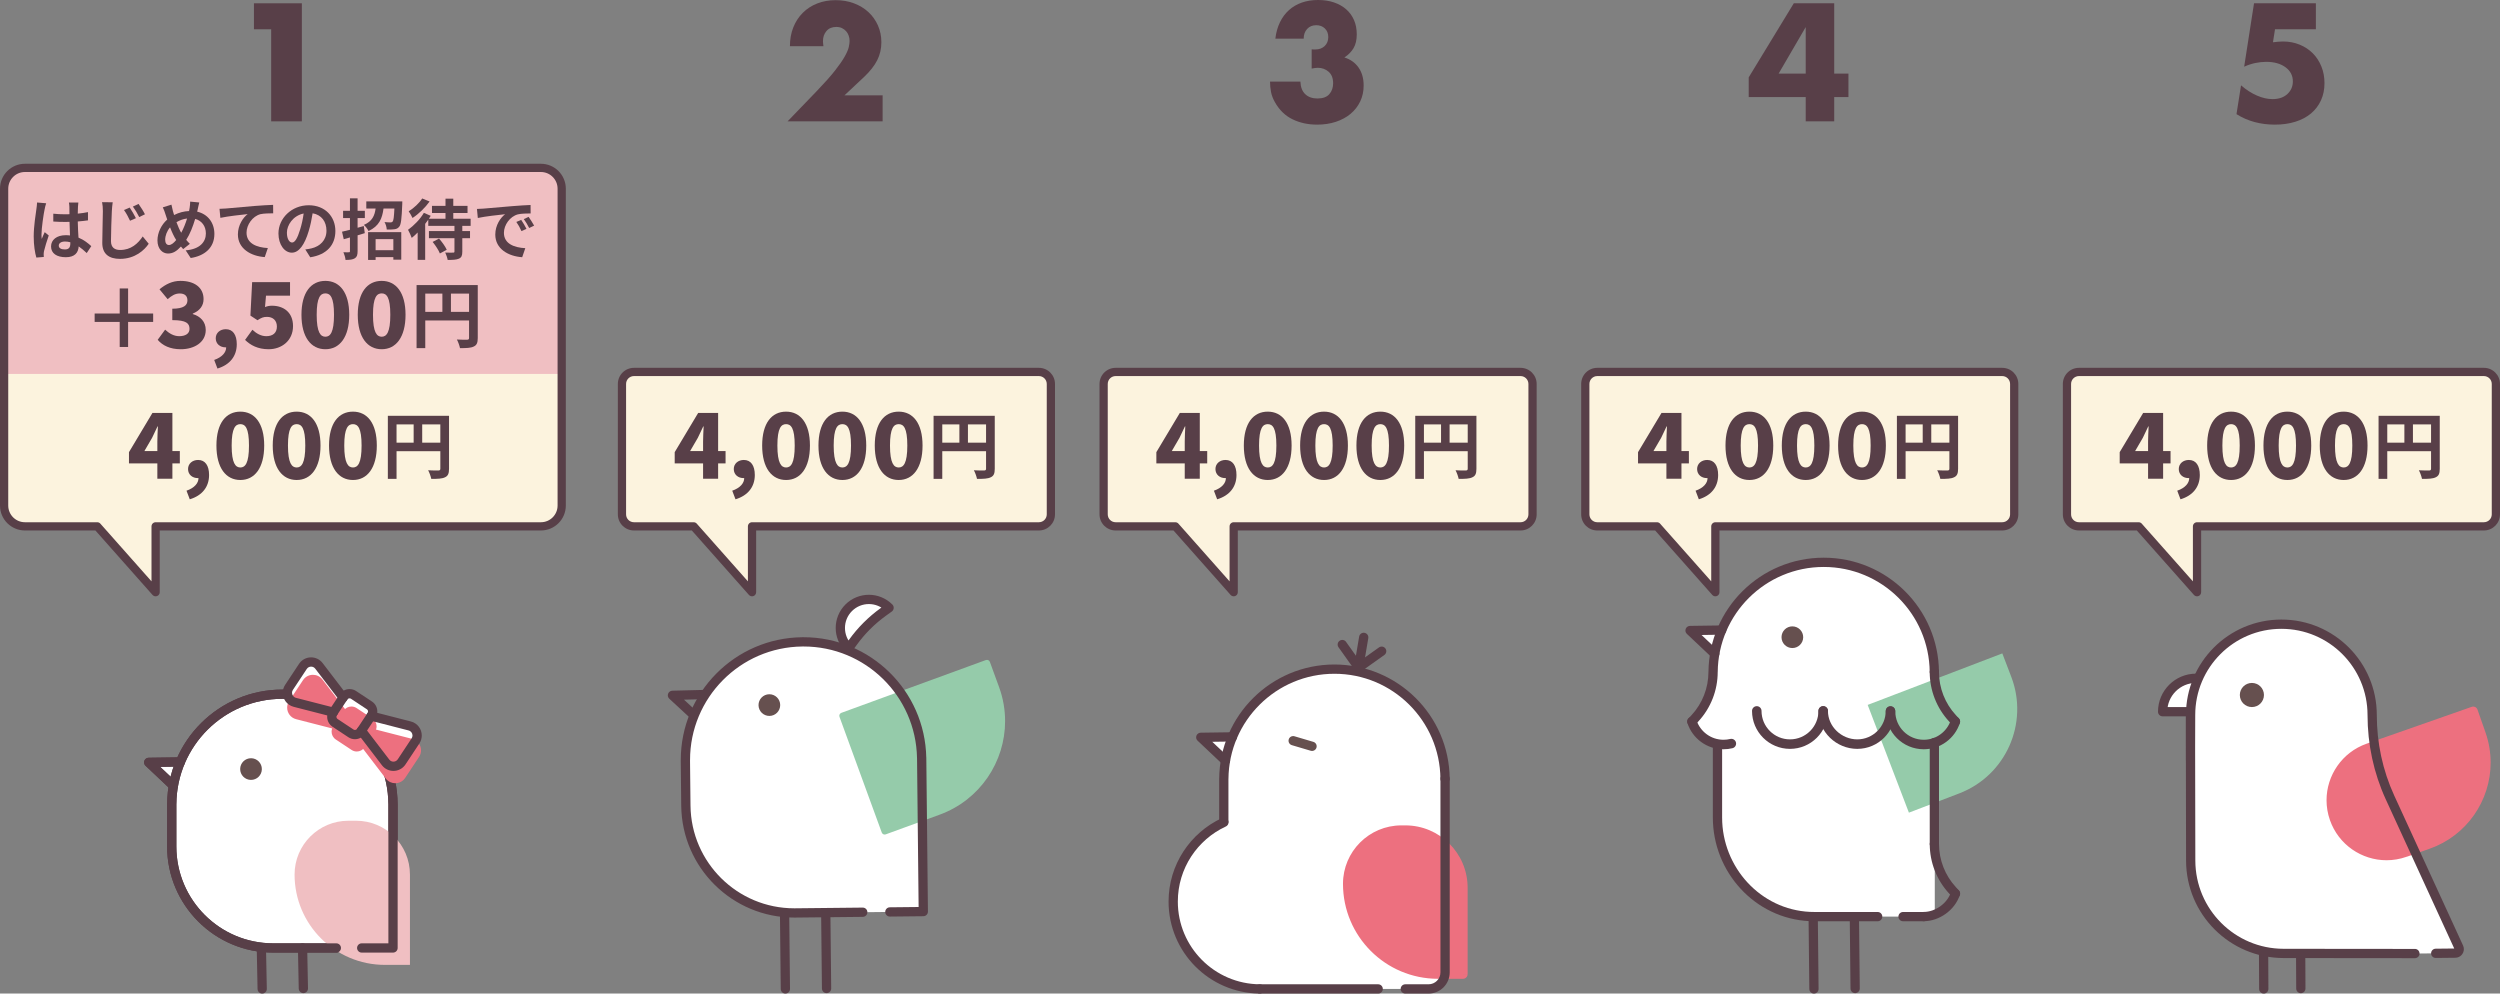 <?xml version="1.0" encoding="UTF-8"?><svg id="_レイヤー_2" xmlns="http://www.w3.org/2000/svg" viewBox="0 0 606.728 241.129"><rect x="0" y="0" width="606.728" height="241.129" fill="#808080" stroke="none"/><g id="_レイヤー_1-2"><path d="M131.269,40.744H6.052c-2.79,0-5.052,2.262-5.052,5.052v76.896c0,2.79,2.262,5.052,5.052,5.052h17.553l14.163,15.98v-15.98h93.501c2.79,0,5.052-2.262,5.052-5.052V45.796c0-2.79-2.262-5.052-5.052-5.052Z" fill="#fcf3de" stroke-width="0"/><path d="M136.321,90.744H1v-46.17c0-2.115,1.715-3.83,3.83-3.83h127.661c2.115,0,3.83,1.715,3.83,3.83v46.17Z" fill="#f0bfc2" stroke-width="0"/><path d="M131.269,40.744v-1H6.052c-3.343.001-6.052,2.709-6.052,6.052v76.896c.001,3.343,2.709,6.051,6.052,6.052h17.103l13.865,15.644c.276.312.714.419,1.103.272.39-.148.645-.518.645-.935v-14.981l92.501 0c3.343-.001,6.051-2.709,6.052-6.052V45.796c-.001-3.343-2.709-6.052-6.052-6.052v2c1.122.001,2.129.452,2.865,1.187.735.736,1.186,1.743,1.187,2.865v76.896c-.001,1.122-.452,2.129-1.187,2.865-.736.735-1.743,1.186-2.865,1.187H37.769c-.263,0-.521.107-.707.293s-.293.444-.293.707v13.344l-12.415-14.008c-.19-.214-.463-.337-.748-.337H6.052c-1.122-.001-2.129-.452-2.865-1.187-.735-.736-1.186-1.743-1.187-2.865V45.796c.001-1.122.452-2.129,1.187-2.865.736-.735,1.743-1.186,2.865-1.187h125.217v-1Z" fill="#583f48" stroke-width="0"/><polyline points="42.083 190.68 36.086 185.023 43.776 184.912" fill="#fff" stroke-width="0"/><path d="M42.855,189.862l-3.979-3.753,4.916-.071c.621-.009,1.118-.52,1.109-1.141-.009-.621-.52-1.118-1.141-1.109l-7.69.111c-.458.007-.866.29-1.032.717s-.057.911.277,1.226l5.997,5.657c.452.426,1.164.406,1.59-.046.426-.452.406-1.164-.046-1.59l-0-0Z" fill="#583f48" stroke-width="0"/><path d="M81.624,230.063h-15.308c-13.608,0-24.639-11.031-24.639-24.639v-10.344h.006c.133-14.717,12.099-26.607,26.847-26.607,14.748,0,26.714,11.89,26.847,26.607h.006v34.983h-7.6" fill="#fff" stroke-width="0"/><path d="M81.624,228.938h-15.308c-6.497-.001-12.368-2.63-16.627-6.887-4.257-4.259-6.887-10.13-6.887-16.627v-10.344h-1.125v1.125h.006c.618,0,1.119-.497,1.125-1.115.127-14.1,11.593-25.493,25.722-25.492,14.13-.001,25.596,11.393,25.722,25.492.006.618.507,1.115,1.125,1.115h.006v-1.125h-1.125v33.858h-6.475c-.621,0-1.125.504-1.125,1.125,0,.621.504,1.125,1.125,1.125l7.6-0c.296,0,.586-.12.795-.329s.329-.499.329-.795v-34.983c0-.296-.12-.586-.329-.796-.209-.209-.499-.329-.795-.329h-.006v1.125l1.125-.01c-.139-15.334-12.606-27.721-27.972-27.722-15.367.001-27.833,12.388-27.972,27.722l1.125.01v-1.125h-.006c-.296,0-.586.12-.796.329s-.329.499-.329.796v10.344c.001,14.23,11.535,25.763,25.764,25.764h15.308c.621,0,1.125-.504,1.125-1.125,0-.621-.504-1.125-1.125-1.125v-0Z" fill="#583f48" stroke-width="0"/><path d="M72.306,230.085l.195,9.835c.012.621.526,1.115,1.147,1.102s1.115-.526,1.102-1.147l-.195-9.835c-.012-.621-.526-1.115-1.147-1.102s-1.115.526-1.102,1.147" fill="#583f48" stroke-width="0"/><path d="M62.31,230.191l.195,9.835c.012.621.526,1.115,1.147,1.102s1.115-.526,1.102-1.147l-.195-9.835c-.012-.621-.526-1.115-1.147-1.102s-1.115.526-1.102,1.147" fill="#583f48" stroke-width="0"/><path d="M99.49,234.169h-6.075c-12.109,0-21.926-9.817-21.926-21.926,0-7.211,5.846-13.058,13.057-13.058h1.885c7.211,0,13.058,5.846,13.058,13.058v21.926Z" fill="#f0bfc2" stroke-width="0"/><path d="M42.855,189.862l-3.979-3.753,4.916-.071c.621-.009,1.118-.52,1.109-1.141-.009-.621-.52-1.118-1.141-1.109l-7.69.111c-.458.007-.866.29-1.032.717s-.057.911.277,1.226l5.997,5.657c.452.426,1.164.406,1.59-.046.426-.452.406-1.164-.046-1.59l-0-0Z" fill="#583f48" stroke-width="0"/><path d="M81.624,228.938h-15.308c-6.497-.001-12.368-2.63-16.627-6.887-4.257-4.259-6.887-10.13-6.887-16.627v-10.344h-1.125v1.125h.006c.618,0,1.119-.497,1.125-1.115.127-14.1,11.593-25.493,25.722-25.492,14.13-.001,25.596,11.393,25.722,25.492.006.618.507,1.115,1.125,1.115h.006v-1.125h-1.125v33.858h-6.475c-.621,0-1.125.504-1.125,1.125,0,.621.504,1.125,1.125,1.125l7.6-0c.296,0,.586-.12.795-.329s.329-.499.329-.795v-34.983c0-.296-.12-.586-.329-.796-.209-.209-.499-.329-.795-.329h-.006v1.125l1.125-.01c-.139-15.334-12.606-27.721-27.972-27.722-15.367.001-27.833,12.388-27.972,27.722l1.125.01v-1.125h-.006c-.296,0-.586.12-.796.329s-.329.499-.329.796v10.344c.001,14.23,11.535,25.763,25.764,25.764h15.308c.621,0,1.125-.504,1.125-1.125,0-.621-.504-1.125-1.125-1.125v-0Z" fill="#583f48" stroke-width="0"/><path d="M63.549,186.673c-.015,1.453-1.206,2.618-2.658,2.603s-2.618-1.206-2.603-2.658c.015-1.453,1.206-2.618,2.658-2.603,1.453.015,2.618,1.206,2.603,2.658Z" fill="#66504f" stroke-width="0"/><path d="M70.448,167.392l3.365-5.086c.906-1.368,2.89-1.436,3.887-.133l5.882,7.687.091-.138c.538-.812,1.632-1.035,2.444-.497l3.847,2.546c.812.538,1.035,1.632.497,2.444l-.091.138h0l9.374,2.409c1.589.408,2.302,2.261,1.397,3.63l-3.366,5.086c-.906,1.368-2.89,1.436-3.887.133l-5.882-7.687-.091.138c-.538.812-1.632,1.035-2.444.497l-3.847-2.546c-.812-.538-1.035-1.632-.497-2.444l.091-.138-9.374-2.409c-1.589-.408-2.302-2.261-1.397-3.63Z" fill="#fff" stroke-width="0"/><path d="M70.588,170.424l3.365-5.086c.906-1.368,2.89-1.436,3.887-.133l5.882,7.687.091-.138c.538-.812,1.632-1.035,2.444-.497l3.847,2.546c.812.538,1.035,1.632.497,2.444l-.091.138v0l9.374,2.409c1.589.408,2.302,2.261,1.397,3.63l-3.366,5.086c-.906,1.368-2.89,1.436-3.887.133l-5.882-7.687-.091.138c-.538.812-1.632,1.035-2.444.497l-3.847-2.546c-.812-.538-1.035-1.632-.497-2.444l.091-.138-9.374-2.409c-1.589-.408-2.302-2.261-1.397-3.63Z" fill="#ed707f" stroke-width="0"/><path d="M70.588,170.424l.417.276,3.365-5.086c.374-.564.968-.844,1.575-.846.563.002,1.115.242,1.498.741l5.882,7.687c.099.129.252.201.414.196s.31-.089.4-.224l.091-.138c.244-.368.644-.566,1.055-.567.24 0.0.479.067.696.21l3.847,2.546c.368.244.566.644.566,1.055-0.0.24-.067.48-.21.696l-.091.138c-.054.081-.083.178-.083.276v0c0,.228.155.427.376.484l9.374,2.409c.881.225,1.417,1.009,1.419,1.833-0.0.352-.098.708-.315,1.037l-3.365,5.086c-.374.564-.968.844-1.575.846-.563-.002-1.115-.242-1.498-.74l-5.882-7.687c-.099-.129-.252-.201-.414-.196-.162.006-.31.089-.4.224l-.091.138c-.244.368-.644.566-1.056.566-.24-0-.48-.067-.696-.21l-3.847-2.546c-.368-.244-.566-.644-.567-1.056 0-.24.067-.48.21-.695l.092-.138c.089-.135.108-.304.05-.456-.058-.151-.185-.264-.342-.305l-9.374-2.409c-.881-.225-1.417-1.01-1.419-1.833 0-.353.098-.708.315-1.036l-.417-.276-.417-.276c-.328.494-.482,1.048-.481,1.588-.002,1.255.827,2.456,2.17,2.802l9.374,2.409.124-.484-.417-.276-.091.138c-.254.383-.377.819-.376,1.248-.001.733.357,1.454,1.015,1.89l3.847,2.546c.383.254.819.376,1.248.376.732.001,1.454-.357,1.889-1.014l.091-.138-.417-.276-.397.304,5.882,7.687c.577.755,1.441,1.134,2.292,1.133.917.002,1.844-.438,2.409-1.294l3.366-5.086c.327-.494.481-1.048.481-1.588.002-1.255-.827-2.456-2.17-2.802l-9.374-2.409-.124.484h.5v-0h-.5l.417.276.091-.138c.254-.383.376-.819.376-1.248.001-.732-.357-1.454-1.015-1.889l-3.847-2.546c-.383-.254-.819-.377-1.248-.376-.733-.001-1.454.357-1.889,1.015l-.091.138.417.276.397-.304-5.882-7.687c-.577-.756-1.441-1.134-2.292-1.133-.917-.002-1.844.438-2.409,1.294l-3.365,5.086.417.276Z" fill="#ed707f" stroke-width="0"/><path d="M81.32,175.437l-.621.938,3.847,2.546c.487.323,1.046.48,1.592.48.933.002,1.856-.457,2.41-1.294l2.546-3.847c.323-.487.48-1.046.48-1.593.002-.933-.457-1.856-1.295-2.411l-3.847-2.546c-.487-.323-1.046-.481-1.593-.48-.933-.002-1.856.457-2.411,1.295l-2.546,3.847c-.323.487-.481,1.046-.48,1.592-.002.933.457,1.856,1.295,2.411l.621-.938.621-.938c-.188-.124-.285-.323-.287-.534.001-.122.033-.239.106-.351l2.546-3.847c.124-.188.323-.285.534-.287.122.001.239.033.351.106l3.847,2.546c.187.124.285.323.286.534-.001.122-.033.239-.106.351l-2.546,3.847c-.124.187-.324.285-.534.286-.122-.001-.239-.033-.351-.106l-3.847-2.546-.621.938Z" fill="#583f48" stroke-width="0"/><path d="M89.786,174.865l9.374,2.409c.303.079.528.242.694.461.164.219.257.494.256.767-.001.235-.063.466-.211.692l-3.365,5.086c-.255.382-.641.561-1.054.566-.382-.004-.741-.157-1.001-.495l-5.881-7.687c-.378-.493-1.084-.587-1.577-.21-.493.378-.587,1.084-.21,1.577l5.881,7.687c.699.916,1.757,1.381,2.788,1.378,1.111.004,2.245-.536,2.93-1.574l3.366-5.086c.396-.597.586-1.276.585-1.933-.001-.766-.25-1.507-.705-2.115-.453-.608-1.126-1.085-1.935-1.292l-9.374-2.409c-.602-.155-1.215.208-1.37.81-.155.602.208,1.215.81,1.37l-0-0Z" fill="#583f48" stroke-width="0"/><path d="M81.194,171.765l-9.374-2.409c-.303-.079-.528-.242-.694-.461-.164-.219-.257-.494-.256-.767.001-.236.063-.466.211-.691l3.366-5.086c.255-.382.641-.562,1.054-.566.382.004.74.157,1.001.495l5.882,7.687c.378.493,1.084.587,1.577.21.493-.378.587-1.084.21-1.577l-5.882-7.687c-.699-.916-1.757-1.382-2.788-1.378-1.111-.004-2.245.536-2.93,1.574l-3.365,5.086c-.396.597-.586,1.276-.585,1.933.001.766.25,1.507.705,2.115.453.608,1.126,1.085,1.935,1.292l9.374,2.409c.602.155,1.215-.208,1.37-.81.155-.602-.208-1.215-.81-1.37l-0-0Z" fill="#583f48" stroke-width="0"/><polygon points="65.811 7.105 61.631 7.105 61.631 .798 73.258 .798 73.258 29.45 65.811 29.45 65.811 7.105" fill="#583f48" stroke-width="0"/><path d="M10.838,50.757c-.24,1.072-.769,4.594-.769,6.194,0,.32.016.721.063,1.041.209-.561.48-1.104.721-1.648l.977.8c-.448,1.312-.961,2.945-1.152,3.81-.049.225-.08.576-.08.752,0,.16.016.433.031.656l-1.809.145c-.336-1.12-.641-2.945-.641-5.122,0-2.417.48-5.442.656-6.675.064-.448.145-1.057.16-1.568l2.209.191c-.127.32-.32,1.137-.367,1.425ZM18.921,50.197c-.017.352-.032.944-.048,1.648.88-.08,1.713-.208,2.48-.368v2.001c-.768.111-1.601.208-2.48.271.031,1.553.111,2.833.176,3.922,1.328.544,2.337,1.36,3.105,2.064l-1.104,1.681c-.673-.624-1.312-1.185-1.953-1.616-.096,1.536-.96,2.625-3.121,2.625-2.209,0-3.585-.929-3.585-2.609,0-1.616,1.376-2.736,3.553-2.736.368,0,.721.016,1.041.063-.032-.992-.097-2.161-.112-3.297-.384.016-.769.016-1.137.016-.944,0-1.856-.032-2.802-.096v-1.905c.913.096,1.842.145,2.802.145.368,0,.753,0,1.12-.017,0-.784-.016-1.44-.016-1.776,0-.24-.048-.736-.111-1.057h2.288c-.048.305-.08.688-.096,1.041ZM15.752,60.537c.977,0,1.312-.513,1.312-1.457v-.288c-.416-.111-.849-.176-1.281-.176-.912,0-1.521.384-1.521.992,0,.656.641.929,1.489.929Z" fill="#583f48" stroke-width="0"/><path d="M27.143,51.222c-.08,1.729-.209,5.298-.209,7.299,0,1.616.977,2.145,2.225,2.145,2.642,0,4.307-1.536,5.475-3.281l1.457,1.776c-1.041,1.537-3.313,3.666-6.963,3.666-2.625,0-4.306-1.152-4.306-3.874,0-2.145.144-6.354.144-7.73,0-.769-.063-1.537-.191-2.161l2.576.032c-.096.672-.176,1.488-.207,2.129ZM32.984,52.95l-1.424.624c-.48-1.024-.896-1.793-1.473-2.609l1.393-.592c.447.672,1.152,1.841,1.504,2.577ZM35.178,52.006l-1.393.672c-.513-1.009-.945-1.744-1.537-2.545l1.377-.641c.464.656,1.2,1.793,1.553,2.514Z" fill="#583f48" stroke-width="0"/><path d="M47.995,50.757c-.048.208-.097.4-.144.608,2.513.576,4.178,2.609,4.178,5.41,0,3.394-2.418,5.33-5.746,5.843l-1.217-1.857c3.505-.288,4.897-2.097,4.897-4.098,0-1.776-.992-3.104-2.593-3.537-.561,1.856-1.265,3.697-2.178,5.09.289.336.577.673.881.961l-1.617,1.28c-.191-.208-.383-.416-.543-.624-1.072,1.168-1.969,1.696-3.154,1.696-1.328,0-2.545-1.12-2.545-3.186,0-1.824.912-3.777,2.369-5.058-.16-.433-.288-.864-.432-1.297-.176-.576-.353-1.088-.641-1.664l2.097-.656c.097.528.224,1.056.353,1.536.08.305.176.641.288.977,1.216-.608,2.401-.912,3.634-.96.063-.272.111-.528.144-.769.08-.465.128-1.152.128-1.521l2.209.208c-.128.432-.271,1.216-.368,1.616ZM41,59.465c.576,0,1.169-.496,1.762-1.217-.513-.784-1.025-1.873-1.489-3.073-.753.88-1.185,2.017-1.185,3.009,0,.785.336,1.281.912,1.281ZM43.978,56.487c.576-1.024,1.057-2.272,1.425-3.457-.977.111-1.825.448-2.577.896.368.992.769,1.92,1.152,2.561Z" fill="#583f48" stroke-width="0"/><path d="M54.855,50.597c1.329-.111,3.971-.352,6.899-.608,1.648-.128,3.409-.239,4.53-.271l.016,2.049c-.865.016-2.241.016-3.09.208-1.937.512-3.377,2.593-3.377,4.498,0,2.625,2.465,3.585,5.17,3.729l-.752,2.192c-3.346-.224-6.516-2.032-6.516-5.49,0-2.305,1.297-4.13,2.369-4.946-1.504.16-4.77.513-6.626.913l-.208-2.193c.641-.016,1.264-.048,1.584-.08Z" fill="#583f48" stroke-width="0"/><path d="M75.294,62.441l-1.2-1.904c.607-.064,1.057-.16,1.488-.256,2.049-.48,3.649-1.953,3.649-4.29,0-2.209-1.2-3.857-3.361-4.226-.224,1.36-.497,2.833-.96,4.338-.961,3.233-2.338,5.218-4.082,5.218-1.777,0-3.25-1.953-3.25-4.658,0-3.697,3.201-6.851,7.348-6.851,3.969,0,6.467,2.753,6.467,6.242,0,3.378-2.065,5.763-6.099,6.387ZM70.893,58.856c.672,0,1.296-1.009,1.952-3.169.368-1.185.673-2.546.849-3.874-2.641.544-4.066,2.881-4.066,4.642,0,1.617.641,2.401,1.266,2.401Z" fill="#583f48" stroke-width="0"/><path d="M88.531,56.583c-.576.177-1.152.353-1.745.528v3.842c0,.912-.16,1.425-.673,1.729-.496.32-1.199.4-2.256.4-.032-.513-.272-1.328-.513-1.873.576.032,1.137.032,1.329.017.191,0,.256-.064.256-.272v-3.329l-1.505.432-.416-1.824c.544-.128,1.2-.288,1.921-.465v-2.849h-1.665v-1.761h1.665v-3.025h1.856v3.025h1.761v1.761h-1.761v2.353l1.505-.416.24,1.729ZM97.639,48.885s0,.496-.016.735c-.145,3.441-.289,4.866-.721,5.379-.32.416-.672.576-1.168.64-.416.064-1.121.08-1.873.064-.032-.576-.24-1.329-.545-1.809.625.063,1.186.08,1.473.08.225,0,.353-.048.496-.192.225-.256.336-1.104.433-3.169h-2.642c-.304,2.385-1.056,4.273-3.648,5.458-.209-.48-.736-1.169-1.121-1.488,2.033-.865,2.625-2.258,2.85-3.97h-2.258v-1.729h8.74ZM89.331,56.344h8.052v6.674h-1.921v-.607h-4.306v.672h-1.825v-6.738ZM91.156,58.04v2.673h4.306v-2.673h-4.306Z" fill="#583f48" stroke-width="0"/><path d="M112.197,54.807v1.265h1.873v1.729h-1.873v3.266c0,.96-.191,1.425-.832,1.713-.624.271-1.52.304-2.721.304-.08-.528-.352-1.28-.592-1.793.783.032,1.664.032,1.92.017.24,0,.32-.049.32-.272v-3.233h-6.194v-1.729h6.194v-1.265h-6.354v-1.505c-.239.337-.479.688-.752,1.024v8.74h-1.825v-6.644c-.48.497-.96.929-1.44,1.313-.144-.433-.624-1.505-.896-1.97,1.393-.992,2.945-2.561,3.842-4.113l1.665.721c-.145.224-.289.464-.449.704h4.034v-1.393h-3.281v-1.729h3.281v-1.745h1.889v1.745h3.458v1.729h-3.458v1.393h4.21v1.729h-2.018ZM104.259,48.9c-1.04,1.473-2.657,3.041-4.146,4.002-.176-.433-.641-1.201-.929-1.617,1.232-.752,2.625-2.064,3.281-3.121l1.793.736ZM106.548,57.896c.72.816,1.536,1.938,1.872,2.722l-1.664.896c-.288-.769-1.072-1.953-1.761-2.802l1.553-.816Z" fill="#583f48" stroke-width="0"/><path d="M117.32,50.629c1.344-.112,3.985-.353,6.914-.592,1.648-.145,3.395-.24,4.53-.288l.017,2.049c-.865.016-2.242.016-3.09.224-1.937.513-3.394,2.577-3.394,4.481,0,2.642,2.466,3.586,5.187,3.729l-.752,2.193c-3.361-.225-6.531-2.017-6.531-5.49,0-2.305,1.297-4.13,2.385-4.946-1.504.16-4.77.513-6.627.913l-.207-2.193c.64-.016,1.264-.048,1.568-.08ZM127.772,55.543l-1.217.544c-.399-.88-.736-1.504-1.249-2.225l1.186-.496c.4.576.977,1.553,1.28,2.177ZM129.629,54.759l-1.2.576c-.433-.864-.8-1.457-1.312-2.161l1.169-.544c.399.561,1.008,1.505,1.344,2.129Z" fill="#583f48" stroke-width="0"/><polygon points="31.09 78.128 31.09 84.209 29.049 84.209 29.049 78.128 22.968 78.128 22.968 76.088 29.049 76.088 29.049 70.006 31.09 70.006 31.09 76.088 37.171 76.088 37.171 78.128 31.09 78.128" fill="#583f48" stroke-width="0"/><path d="M38.27,82.469l1.805-2.464c.989.924,2.134,1.584,3.41,1.584,1.518,0,2.508-.616,2.508-1.761,0-1.342-.748-2.134-4.18-2.134v-2.772c2.794,0,3.674-.836,3.674-2.024,0-1.078-.66-1.672-1.87-1.672-1.101,0-1.937.506-2.927,1.386l-1.98-2.398c1.519-1.254,3.146-2.046,5.083-2.046,3.389,0,5.61,1.606,5.61,4.423,0,1.605-.901,2.794-2.617,3.521v.109c1.804.528,3.146,1.826,3.146,3.873,0,2.992-2.795,4.664-6.052,4.664-2.597,0-4.423-.901-5.61-2.288Z" fill="#583f48" stroke-width="0"/><path d="M51.984,87.354c1.914-.66,2.926-1.848,2.904-3.059h-.198c-1.21,0-2.333-.792-2.333-2.2,0-1.32,1.078-2.2,2.443-2.2,1.716,0,2.662,1.364,2.662,3.652,0,2.839-1.629,4.973-4.687,5.897l-.792-2.091Z" fill="#583f48" stroke-width="0"/><path d="M59.475,82.491l1.783-2.465c.924.88,2.067,1.562,3.365,1.562,1.585,0,2.575-.792,2.575-2.332,0-1.519-.99-2.354-2.398-2.354-.902,0-1.343.198-2.311.813l-1.716-1.122.418-8.119h9.197v3.278h-5.831l-.242,2.772c.595-.241,1.078-.33,1.694-.33,2.772,0,5.105,1.562,5.105,4.951,0,3.543-2.773,5.61-5.92,5.61-2.618,0-4.422-.989-5.721-2.266Z" fill="#583f48" stroke-width="0"/><path d="M73.162,76.396c0-5.457,2.332-8.229,5.809-8.229,3.454,0,5.786,2.794,5.786,8.229,0,5.456-2.332,8.36-5.786,8.36-3.477,0-5.809-2.904-5.809-8.36ZM81.061,76.396c0-4.313-.924-5.193-2.09-5.193s-2.113.88-2.113,5.193c0,4.312.947,5.324,2.113,5.324s2.09-1.012,2.09-5.324Z" fill="#583f48" stroke-width="0"/><path d="M86.826,76.396c0-5.457,2.332-8.229,5.809-8.229,3.454,0,5.786,2.794,5.786,8.229,0,5.456-2.332,8.36-5.786,8.36-3.477,0-5.809-2.904-5.809-8.36ZM94.725,76.396c0-4.313-.924-5.193-2.09-5.193s-2.113.88-2.113,5.193c0,4.312.947,5.324,2.113,5.324s2.09-1.012,2.09-5.324Z" fill="#583f48" stroke-width="0"/><path d="M115.947,82.045c0,1.144-.247,1.725-.986,2.059-.703.352-1.759.387-3.324.387-.105-.58-.458-1.548-.757-2.094,1.003.071,2.146.054,2.498.054.335-.018.458-.124.458-.423v-4.258h-10.627v6.721h-2.111v-15.306h14.85v12.86ZM103.209,75.694h4.152v-4.434h-4.152v4.434ZM113.836,75.694v-4.434h-4.398v4.434h4.398Z" fill="#583f48" stroke-width="0"/><path d="M38.187,112.464h-6.887v-2.729l5.699-9.527h4.84v9.264h1.805v2.992h-1.805v3.719h-3.652v-3.719ZM38.187,109.472v-2.332c0-1.034.088-2.619.132-3.653h-.088c-.418.925-.857,1.827-1.32,2.772l-1.87,3.213h3.146Z" fill="#583f48" stroke-width="0"/><path d="M45.263,119.087c1.915-.66,2.927-1.848,2.905-3.059h-.198c-1.21,0-2.333-.792-2.333-2.2,0-1.32,1.078-2.2,2.442-2.2,1.717,0,2.663,1.364,2.663,3.652,0,2.839-1.629,4.973-4.687,5.897l-.793-2.091Z" fill="#583f48" stroke-width="0"/><path d="M52.525,108.13c0-5.457,2.332-8.229,5.809-8.229,3.455,0,5.787,2.794,5.787,8.229,0,5.456-2.332,8.36-5.787,8.36-3.477,0-5.809-2.904-5.809-8.36ZM60.425,108.13c0-4.313-.925-5.193-2.091-5.193s-2.112.88-2.112,5.193c0,4.312.946,5.324,2.112,5.324s2.091-1.012,2.091-5.324Z" fill="#583f48" stroke-width="0"/><path d="M66.189,108.13c0-5.457,2.332-8.229,5.809-8.229,3.455,0,5.787,2.794,5.787,8.229,0,5.456-2.332,8.36-5.787,8.36-3.477,0-5.809-2.904-5.809-8.36ZM74.089,108.13c0-4.313-.925-5.193-2.091-5.193s-2.112.88-2.112,5.193c0,4.312.946,5.324,2.112,5.324s2.091-1.012,2.091-5.324Z" fill="#583f48" stroke-width="0"/><path d="M79.854,108.13c0-5.457,2.332-8.229,5.809-8.229,3.455,0,5.787,2.794,5.787,8.229,0,5.456-2.332,8.36-5.787,8.36-3.477,0-5.809-2.904-5.809-8.36ZM87.753,108.13c0-4.313-.925-5.193-2.091-5.193s-2.112.88-2.112,5.193c0,4.312.946,5.324,2.112,5.324s2.091-1.012,2.091-5.324Z" fill="#583f48" stroke-width="0"/><path d="M108.975,113.778c0,1.144-.246,1.725-.985,2.059-.703.352-1.759.387-3.325.387-.105-.58-.457-1.548-.756-2.094,1.003.071,2.146.054,2.498.054.334-.018.457-.124.457-.423v-4.258h-10.626v6.721h-2.111v-15.306h14.849v12.86ZM96.237,107.428h4.152v-4.434h-4.152v4.434ZM106.863,107.428v-4.434h-4.398v4.434h4.398Z" fill="#583f48" stroke-width="0"/><path d="M215.77,147.503l-1.375.988c-2.866,2.059-5.377,4.571-7.437,7.437l-.988,1.375c-2.706-2.706-2.706-7.093,0-9.799,2.706-2.706,7.093-2.706,9.799,0Z" fill="#fff" stroke-width="0"/><path d="M169.226,172.785l-3.228-2.981,5.181-.13c.621-.016,1.112-.532,1.096-1.153-.016-.621-.532-1.112-1.153-1.096l-7.954.199c-.458.011-.863.299-1.025.728-.162.429-.047.912.29,1.223l5.266,4.863c.456.422,1.168.393,1.59-.063.422-.456.393-1.168-.063-1.59l-0-0Z" fill="#583f48" stroke-width="0"/><path d="M209.387,221.389l-16.345.173c-14.53.154-26.433-11.5-26.587-26.03l-.117-11.045.007-0c-.025-15.715,12.618-28.547,28.365-28.713,15.747-.167,28.659,12.394,28.967,28.106l.007-0.0.396,37.353-8.115.086" fill="#fff" stroke-width="0"/><path d="M184.086,171.146c.015,1.453,1.206,2.618,2.658,2.603,1.453-.015,2.618-1.206,2.603-2.658-.015-1.453-1.206-2.618-2.658-2.603-1.453.015-2.618,1.206-2.603,2.658Z" fill="#66504f" stroke-width="0"/><path d="M199.28,221.496l.195,18.414c.007.621.516,1.12,1.137,1.113.621-.007,1.12-.516,1.113-1.137l-.195-18.414c-.007-.621-.516-1.12-1.137-1.113-.621.007-1.12.516-1.113,1.137" fill="#583f48" stroke-width="0"/><path d="M189.284,221.602l.195,18.414c.007.621.516,1.12,1.137,1.113.621-.007,1.12-.516,1.113-1.137l-.195-18.414c-.007-.621-.516-1.12-1.137-1.113-.621.007-1.12.516-1.113,1.137" fill="#583f48" stroke-width="0"/><path d="M239.528,160.892l2.225,6.093c4.436,12.146-1.814,25.588-13.959,30.024l-13.097,4.783-10.258-28.084,35.088-12.816Z" fill="#95cbaa" stroke-width="0"/><path d="M239.528,160.892l-.705.257,2.225,6.093c.938,2.567,1.381,5.192,1.382,7.773-.001,9.247-5.703,17.933-14.894,21.289l-12.392,4.526-9.743-26.675,34.384-12.558-.257-.704-.705.257.705-.257-.257-.705-35.088,12.816c-.389.142-.589.573-.447.962l10.258,28.084c.068.185.209.34.388.423.179.083.388.092.573.024l13.097-4.783c9.798-3.58,15.88-12.838,15.879-22.698 0-2.753-.474-5.554-1.472-8.287l-2.225-6.093c-.142-.389-.573-.589-.962-.447l.257.705Z" fill="#95cbaa" stroke-width="0"/><path d="M215.77,147.503l-.656-.914-1.375.988c-2.965,2.13-5.563,4.729-7.694,7.694l-.988,1.375.914.657.795-.796c-1.135-1.136-1.699-2.615-1.7-4.104.001-1.489.565-2.968,1.7-4.104,1.136-1.135,2.615-1.699,4.104-1.7,1.489.001,2.968.565,4.104,1.7l.796-.795-.656-.914.656.914.795-.796c-1.57-1.571-3.638-2.36-5.695-2.359-2.057-.001-4.125.788-5.695,2.359-1.571,1.57-2.36,3.638-2.359,5.695-.001,2.057.788,4.125,2.359,5.695.233.233.558.353.887.326s.63-.197.822-.465l.988-1.375c1.988-2.767,4.413-5.191,7.179-7.179l1.375-.988c.268-.192.438-.494.465-.822s-.093-.654-.326-.887l-.795.796Z" fill="#583f48" stroke-width="0"/><path d="M209.375,220.264l-16.345.173c-.091.001-.182.001-.273.001-13.783.001-25.032-11.101-25.178-24.918l-.117-11.045-1.125.012.01,1.125.007-0c.618-.006,1.117-.512,1.115-1.129l-0-.041c-.001-15.078,12.138-27.384,27.252-27.543.1-.001.2-.002.298-.002,14.993-.001,27.239,12.009,27.532,27.005.012.618.517,1.109,1.135,1.103l.007-0-.01-1.125-1.125.012.384,36.228-6.99.074c-.621.007-1.12.516-1.113,1.137.007.621.516,1.12,1.137,1.113l8.115-.086c.3-.003.582-.123.792-.338.21-.215.324-.498.321-.799l-.396-37.353c-.007-.621-.514-1.119-1.135-1.113l-.007 0.0.01,1.125,1.125-.022c-.32-16.222-13.562-29.21-29.782-29.211-.108-0-.215.001-.322.002-16.35.174-29.478,13.482-29.478,29.792l0.0.05,1.125-.004-.01-1.125-.007 0c-.301.003-.583.123-.793.337-.21.215-.325.499-.322.799l.117,11.045c.16,15.052,12.41,27.143,27.428,27.144.099,0,.197-0.0.296-.001l16.345-.173c.621-.007,1.12-.516,1.113-1.137-.007-.621-.516-1.12-1.137-1.113l-0-0Z" fill="#583f48" stroke-width="0"/><path d="M214.205,29.45h-23.066l7.105-7.372c1.875-1.95,3.345-3.604,4.408-4.959,1.064-1.354,1.855-2.501,2.375-3.438s.842-1.697.969-2.28.19-1.077.19-1.482c0-.431-.069-.849-.209-1.254-.14-.404-.349-.766-.627-1.083-.278-.316-.614-.57-1.007-.76-.393-.19-.855-.285-1.387-.285-1.014,0-1.805.329-2.375.988s-.855,1.481-.855,2.47c0,.279.038.684.114,1.216h-8.132c0-1.672.271-3.192.816-4.56.545-1.368,1.312-2.547,2.299-3.534.988-.988,2.16-1.748,3.516-2.28s2.844-.798,4.465-.798c1.596,0,3.071.253,4.428.76,1.354.507,2.526,1.216,3.514,2.128.988.912,1.762,1.995,2.318,3.249s.836,2.616.836,4.085c0,1.571-.336,3.021-1.007,4.352s-1.741,2.692-3.211,4.085l-4.75,4.446h9.272v6.308Z" fill="#583f48" stroke-width="0"/><path d="M252.132,90.27h-98.277c-1.606,0-2.908,1.302-2.908,2.908v31.657c0,1.606,1.302,2.908,2.908,2.908h14.493l14.163,15.98v-15.98h69.621c1.606,0,2.908-1.302,2.908-2.908v-31.657c0-1.606-1.302-2.908-2.908-2.908Z" fill="#fcf3de" stroke-width="0"/><path d="M252.132,90.27v-1h-98.277c-2.159.001-3.907,1.749-3.908,3.908v31.657c.001,2.159,1.749,3.907,3.908,3.908h14.042l13.865,15.644c.276.312.714.419,1.103.272.39-.148.645-.518.645-.935v-14.981h68.621c2.159-.001,3.907-1.749,3.908-3.908v-31.657c-.001-2.159-1.749-3.907-3.908-3.908v2c1.053.002,1.906.855,1.908,1.908v31.657c-.002,1.053-.855,1.906-1.908,1.908h-69.621c-.263,0-.521.107-.707.293s-.293.444-.293.707v13.344l-12.415-14.008c-.19-.214-.463-.337-.748-.337h-14.493c-1.053-.002-1.906-.855-1.908-1.908v-31.657c.002-1.053.855-1.906,1.908-1.908h98.277v-1Z" fill="#583f48" stroke-width="0"/><path d="M170.631,112.464h-6.887v-2.729l5.699-9.527h4.84v9.264h1.805v2.992h-1.805v3.719h-3.652v-3.719ZM170.631,109.472v-2.332c0-1.034.088-2.619.132-3.653h-.088c-.418.925-.858,1.827-1.32,2.772l-1.87,3.213h3.146Z" fill="#583f48" stroke-width="0"/><path d="M177.707,119.087c1.914-.66,2.927-1.849,2.904-3.059h-.197c-1.211,0-2.333-.792-2.333-2.2,0-1.32,1.078-2.2,2.442-2.2,1.717,0,2.662,1.364,2.662,3.652,0,2.839-1.628,4.973-4.686,5.897l-.793-2.091Z" fill="#583f48" stroke-width="0"/><path d="M184.97,108.13c0-5.457,2.332-8.229,5.809-8.229,3.454,0,5.787,2.794,5.787,8.229,0,5.456-2.333,8.36-5.787,8.36-3.477,0-5.809-2.904-5.809-8.36ZM192.869,108.13c0-4.313-.925-5.193-2.091-5.193s-2.112.88-2.112,5.193c0,4.312.946,5.324,2.112,5.324s2.091-1.012,2.091-5.324Z" fill="#583f48" stroke-width="0"/><path d="M198.634,108.13c0-5.457,2.332-8.229,5.809-8.229,3.454,0,5.787,2.794,5.787,8.229,0,5.456-2.333,8.36-5.787,8.36-3.477,0-5.809-2.904-5.809-8.36ZM206.533,108.13c0-4.313-.925-5.193-2.091-5.193s-2.112.88-2.112,5.193c0,4.312.946,5.324,2.112,5.324s2.091-1.012,2.091-5.324Z" fill="#583f48" stroke-width="0"/><path d="M212.298,108.13c0-5.457,2.332-8.229,5.809-8.229,3.454,0,5.787,2.794,5.787,8.229,0,5.456-2.333,8.36-5.787,8.36-3.477,0-5.809-2.904-5.809-8.36ZM220.197,108.13c0-4.313-.925-5.193-2.091-5.193s-2.112.88-2.112,5.193c0,4.312.946,5.324,2.112,5.324s2.091-1.012,2.091-5.324Z" fill="#583f48" stroke-width="0"/><path d="M241.419,113.778c0,1.144-.246,1.725-.985,2.059-.703.352-1.76.387-3.325.387-.105-.58-.458-1.548-.757-2.094,1.004.071,2.146.054,2.498.054.335-.018.458-.124.458-.423v-4.258h-10.626v6.721h-2.111v-15.306h14.849v12.86ZM228.682,107.428h4.152v-4.434h-4.152v4.434ZM239.308,107.428v-4.434h-4.398v4.434h4.398Z" fill="#583f48" stroke-width="0"/><path d="M297.003,199.56c-7.263,3.363-12.302,10.715-12.302,19.246,0,11.645,9.388,21.093,21.008,21.198h40.962c2.218,0,4.016-1.798,4.016-4.016v-46.988h-.006c-.133-14.717-12.099-26.607-26.847-26.607-11.241,0-20.865,6.907-24.866,16.709l-7.032.031,5.475,5.468c-.292,1.548-.409,2.771-.424,4.4h-.006v10.344" fill="#fff" stroke-width="0"/><path d="M355.054,236.421h-6.075c-12.109,0-21.926-9.817-21.926-21.926,0-7.211,5.846-13.058,13.057-13.058h.943c7.732,0,14,6.268,14,14v20.983Z" fill="#ed707f" stroke-width="0"/><path d="M355.054,236.421v-1.125h-6.075c-5.748-.001-10.941-2.326-14.708-6.092-3.766-3.768-6.092-8.961-6.093-14.708.001-3.299,1.334-6.275,3.495-8.438,2.163-2.161,5.139-3.494,8.438-3.495h.943c3.559.001,6.771,1.439,9.104,3.771,2.332,2.333,3.771,5.545,3.771,9.104v20.983h1.125v-1.125,1.125h1.125v-20.983c-.001-8.354-6.771-15.125-15.125-15.125h-.943c-7.833.001-14.182,6.349-14.182,14.183.001,12.731,10.32,23.05,23.051,23.051h6.075c.296,0,.586-.12.795-.329.209-.21.329-.499.329-.795h-1.125Z" fill="#ed707f" stroke-width="0"/><path d="M341.054,241.129h5.641c2.84-.001,5.14-2.301,5.141-5.141v-46.988c0-.621-.504-1.125-1.125-1.125-.621,0-1.125.504-1.125,1.125l-0,46.988c-.003,1.596-1.295,2.888-2.891,2.891h-5.641c-.621,0-1.125.504-1.125,1.125,0,.621.504,1.125,1.125,1.125v-0Z" fill="#583f48" stroke-width="0"/><path d="M305.733,241.129h28.736c.621,0,1.125-.504,1.125-1.125,0-.621-.504-1.125-1.125-1.125h-28.736c-.621,0-1.125.504-1.125,1.125,0,.621.504,1.125,1.125,1.125" fill="#583f48" stroke-width="0"/><path d="M298.182,183.782l-3.979-3.753,4.916-.071c.621-.009,1.118-.52,1.109-1.141-.009-.621-.52-1.118-1.141-1.109l-7.69.111c-.458.007-.866.29-1.032.717s-.057.911.277,1.226l5.997,5.657c.452.426,1.164.406,1.59-.046.426-.452.406-1.164-.046-1.59l-0-0Z" fill="#583f48" stroke-width="0"/><path d="M298.129,199.344v-10.344h-1.125v1.125h.006c.618,0,1.119-.497,1.125-1.115.127-14.099,11.593-25.493,25.722-25.492,14.13-.001,25.596,11.393,25.722,25.492.005.618.507,1.115,1.125,1.115h.006c.621,0,1.125-.504,1.125-1.125,0-.621-.504-1.125-1.125-1.125l-.006-0v1.125l1.125-.01c-.139-15.334-12.605-27.721-27.972-27.722-15.367.001-27.833,12.388-27.972,27.722l1.125.01v-1.125h-.006c-.296,0-.586.12-.796.329s-.329.499-.329.796v10.344c0,.621.504,1.125,1.125,1.125.621,0,1.125-.504,1.125-1.125h-0Z" fill="#583f48" stroke-width="0"/><path d="M305.743,238.879c-11.003-.099-19.894-9.047-19.893-20.073-.001-8.079,4.771-15.038,11.65-18.225.564-.261.809-.93.548-1.493-.261-.564-.93-.809-1.493-.548-7.648,3.54-12.953,11.284-12.954,20.267.001,12.263,9.886,22.212,22.123,22.323.621.006,1.13-.493,1.135-1.115.006-.621-.493-1.13-1.115-1.135l-0-0Z" fill="#583f48" stroke-width="0"/><path d="M313.522,180.845l4.577,1.356c.596.177,1.222-.163,1.398-.759.177-.596-.163-1.222-.759-1.398l-4.577-1.356c-.596-.177-1.222.163-1.398.759-.177.596.163,1.222.759,1.398" fill="#66504f" stroke-width="0"/><path d="M330.918,161.714l1.155-6.84c.103-.613-.309-1.193-.922-1.297-.613-.103-1.193.309-1.297.922l-1.155,6.84c-.103.613.309,1.193.922,1.297.613.103,1.193-.309,1.297-.922" fill="#583f48" stroke-width="0"/><path d="M330.65,161.363l-3.973-5.586c-.36-.506-1.062-.625-1.569-.265-.506.36-.625,1.062-.265,1.569l3.973,5.586c.36.506,1.062.625,1.569.265.506-.36.625-1.062.265-1.569" fill="#583f48" stroke-width="0"/><path d="M330.44,162.893l5.531-3.934c.506-.36.625-1.062.265-1.569s-1.062-.625-1.569-.265l-5.531,3.934c-.506.36-.625,1.062-.265,1.569s1.062.625,1.569.265" fill="#583f48" stroke-width="0"/><path d="M318.332,11.97c.203.026.373.038.514.038h.36c.937,0,1.697-.278,2.28-.836.582-.557.874-1.278.874-2.166,0-.861-.272-1.558-.817-2.09s-1.248-.798-2.109-.798c-.912,0-1.646.304-2.203.912-.558.607-.836,1.394-.836,2.355h-6.879c.178-1.494.552-2.824,1.121-3.99.57-1.164,1.299-2.146,2.186-2.944s1.925-1.406,3.115-1.824c1.191-.418,2.509-.627,3.953-.627,1.418,0,2.703.196,3.856.589,1.153.394,2.141.95,2.964,1.672.823.723,1.457,1.597,1.9,2.622.443,1.026.665,2.173.665,3.439,0,1.368-.261,2.489-.779,3.363-.52.874-1.261,1.628-2.223,2.261,1.469.456,2.615,1.272,3.438,2.451.823,1.178,1.235,2.628,1.235,4.351,0,1.419-.279,2.711-.836,3.876-.558,1.166-1.337,2.166-2.337,3.002-1.002.836-2.191,1.482-3.572,1.938s-2.895.684-4.541.684c-2.204,0-4.193-.431-5.966-1.292-1.773-.86-3.192-2.229-4.256-4.104-.481-.836-.805-1.672-.97-2.509-.164-.836-.246-1.684-.246-2.546h7.371c.051,1.344.443,2.363,1.179,3.06.734.697,1.722,1.045,2.964,1.045,1.316,0,2.279-.354,2.888-1.064.608-.709.912-1.583.912-2.622,0-1.24-.367-2.178-1.103-2.812-.734-.633-1.608-.95-2.621-.95-.254,0-.494.02-.723.057-.228.038-.48.083-.76.134v-4.675Z" fill="#583f48" stroke-width="0"/><path d="M369.028,90.27h-98.277c-1.606,0-2.908,1.302-2.908,2.908v31.657c0,1.606,1.302,2.908,2.908,2.908h14.493l14.163,15.98v-15.98h69.621c1.606,0,2.908-1.302,2.908-2.908v-31.657c0-1.606-1.302-2.908-2.908-2.908Z" fill="#fcf3de" stroke-width="0"/><path d="M369.028,90.27v-1h-98.277c-2.159.001-3.907,1.749-3.908,3.908v31.657c.001,2.159,1.749,3.907,3.908,3.908h14.042l13.865,15.644c.276.312.714.419,1.103.272.39-.148.645-.518.645-.935v-14.981h68.621c2.159-.001,3.907-1.749,3.908-3.908v-31.657c-.001-2.159-1.749-3.907-3.908-3.908v2c1.053.002,1.906.855,1.908,1.908v31.657c-.002,1.053-.855,1.906-1.908,1.908h-69.621c-.263,0-.521.107-.707.293-.186.186-.293.444-.293.707v13.344l-12.415-14.008c-.19-.214-.463-.337-.748-.337h-14.493c-1.053-.002-1.906-.855-1.908-1.908v-31.657c.002-1.053.855-1.906,1.908-1.908h98.277v-1Z" fill="#583f48" stroke-width="0"/><path d="M287.526,112.464h-6.888v-2.729l5.699-9.527h4.841v9.264h1.804v2.992h-1.804v3.719h-3.652v-3.719ZM287.526,109.472v-2.332c0-1.034.088-2.619.132-3.653h-.088c-.418.925-.857,1.827-1.32,2.772l-1.87,3.213h3.146Z" fill="#583f48" stroke-width="0"/><path d="M294.603,119.087c1.915-.66,2.927-1.849,2.905-3.059h-.199c-1.209,0-2.332-.792-2.332-2.2,0-1.32,1.078-2.2,2.442-2.2,1.716,0,2.663,1.364,2.663,3.652,0,2.839-1.629,4.973-4.688,5.897l-.792-2.091Z" fill="#583f48" stroke-width="0"/><path d="M301.865,108.13c0-5.457,2.332-8.229,5.809-8.229,3.455,0,5.787,2.794,5.787,8.229,0,5.456-2.332,8.36-5.787,8.36-3.477,0-5.809-2.904-5.809-8.36ZM309.764,108.13c0-4.313-.924-5.193-2.09-5.193s-2.112.88-2.112,5.193c0,4.312.946,5.324,2.112,5.324s2.09-1.012,2.09-5.324Z" fill="#583f48" stroke-width="0"/><path d="M315.529,108.13c0-5.457,2.332-8.229,5.809-8.229,3.455,0,5.787,2.794,5.787,8.229,0,5.456-2.332,8.36-5.787,8.36-3.477,0-5.809-2.904-5.809-8.36ZM323.428,108.13c0-4.313-.924-5.193-2.09-5.193s-2.112.88-2.112,5.193c0,4.312.946,5.324,2.112,5.324s2.09-1.012,2.09-5.324Z" fill="#583f48" stroke-width="0"/><path d="M329.193,108.13c0-5.457,2.332-8.229,5.809-8.229,3.455,0,5.787,2.794,5.787,8.229,0,5.456-2.332,8.36-5.787,8.36-3.477,0-5.809-2.904-5.809-8.36ZM337.092,108.13c0-4.313-.924-5.193-2.09-5.193s-2.112.88-2.112,5.193c0,4.312.946,5.324,2.112,5.324s2.09-1.012,2.09-5.324Z" fill="#583f48" stroke-width="0"/><path d="M358.314,113.778c0,1.144-.246,1.725-.985,2.059-.704.352-1.759.387-3.325.387-.105-.58-.457-1.548-.756-2.094,1.002.071,2.146.054,2.498.054.334-.018.457-.124.457-.423v-4.258h-10.627v6.721h-2.11v-15.306h14.849v12.86ZM345.576,107.428h4.152v-4.434h-4.152v4.434ZM356.203,107.428v-4.434h-4.398v4.434h4.398Z" fill="#583f48" stroke-width="0"/><path d="M448.906,221.496l.195,18.414c.007.621.516,1.12,1.137,1.113.621-.007,1.12-.516,1.113-1.137l-.195-18.414c-.007-.621-.516-1.12-1.137-1.113-.621.007-1.12.516-1.113,1.137" fill="#583f48" stroke-width="0"/><path d="M438.91,221.602l.195,18.414c.007.621.516,1.12,1.137,1.113.621-.007,1.12-.516,1.113-1.137l-.195-18.414c-.007-.621-.516-1.12-1.137-1.113-.621.007-1.12.516-1.113,1.137" fill="#583f48" stroke-width="0"/><polyline points="416.154 158.679 410.157 153.022 417.847 152.911" fill="#fff" stroke-width="0"/><path d="M461.954,222.457h7.6v-42.255l-.018.069c2.414-.809,4.319-2.729,5.106-5.154h.038l-.736-.797c-2.826-3.061-4.396-7.075-4.396-11.241h.006-.006c-.133-14.717-12.099-26.607-26.847-26.607s-26.714,11.89-26.847,26.607h-.006c0,4.167-1.569,8.18-4.396,11.241l-.736.797c.905,2.788,3.288,4.91,6.225,5.441l-.023.129v17.727c0,12.64,9.757,23.423,22.383,24.016.393.018.788.028,1.186.028h22.385" fill="#fff" stroke-width="0"/><path d="M485.943,158.572l2.171,5.674c4.327,11.31-1.334,23.986-12.644,28.313l-12.196,4.666-10.005-26.152,32.674-12.5Z" fill="#95cbaa" stroke-width="0"/><path d="M416.926,157.86l-3.979-3.753,4.917-.071c.621-.009,1.118-.52,1.109-1.141-.009-.621-.52-1.118-1.141-1.109l-7.69.111c-.458.007-.866.29-1.032.717s-.057.911.277,1.226l5.997,5.656c.452.426,1.164.406,1.59-.046.426-.452.406-1.164-.046-1.59l-0-0Z" fill="#583f48" stroke-width="0"/><path d="M466.885,221.332h-5.03c-.621,0-1.125.504-1.125,1.125,0,.621.504,1.125,1.125,1.125h5.03c.621,0,1.125-.504,1.125-1.125,0-.621-.504-1.125-1.125-1.125" fill="#583f48" stroke-width="0"/><path d="M468.33,180.202v24.632c0,.621.504,1.125,1.125,1.125.621,0,1.125-.504,1.125-1.125v-24.632c0-.621-.504-1.125-1.125-1.125-.621,0-1.125.504-1.125,1.125" fill="#583f48" stroke-width="0"/><path d="M411.442,175.88l.736-.797c3.018-3.269,4.694-7.555,4.694-12.005h-1.125v1.125h.006c.618,0,1.119-.497,1.125-1.115.127-14.099,11.593-25.493,25.722-25.492,14.13-.001,25.596,11.393,25.722,25.492.005.618.507,1.115,1.125,1.115h.006c.621,0,1.125-.504,1.125-1.125,0-.621-.504-1.125-1.125-1.125l-.006-0v1.125l1.125-.01c-.139-15.334-12.605-27.721-27.972-27.722-15.367.001-27.833,12.388-27.972,27.722l1.125.01v-1.125h-.006c-.296,0-.586.12-.796.329s-.329.499-.329.796c0,3.884-1.463,7.625-4.098,10.478l-.736.797c-.422.457-.393,1.168.063,1.59.457.421,1.168.393,1.59-.063l-0-0Z" fill="#583f48" stroke-width="0"/><path d="M455.695,221.332h-15.308c-.38-0-.758-.009-1.134-.027-6.003-.283-11.319-2.982-15.152-7.13-3.831-4.148-6.159-9.734-6.158-15.762v-17.727c0-.621-.504-1.125-1.125-1.125-.621,0-1.125.504-1.125,1.125l-0,17.727c0,6.611,2.551,12.737,6.755,17.289,4.202,4.552,10.077,7.54,16.7,7.851.411.019.824.029,1.239.029h15.308c.621,0,1.125-.504,1.125-1.125,0-.621-.504-1.125-1.125-1.125v-0Z" fill="#583f48" stroke-width="0"/><path d="M437.62,154.672c-.015,1.453-1.206,2.618-2.658,2.603-1.453-.015-2.618-1.206-2.603-2.658.015-1.453,1.206-2.618,2.658-2.603,1.453.015,2.618,1.206,2.603,2.658Z" fill="#66504f" stroke-width="0"/><path d="M441.322,172.532c-.001,1.911-.771,3.63-2.023,4.884-1.254,1.252-2.973,2.022-4.884,2.023-1.911-.001-3.63-.771-4.884-2.023-1.252-1.253-2.022-2.973-2.023-4.884,0-.637-.516-1.153-1.153-1.153-.637,0-1.153.516-1.153,1.153.001,5.089,4.124,9.212,9.213,9.213,5.089-.001,9.212-4.124,9.213-9.213,0-.637-.516-1.153-1.153-1.153-.637,0-1.153.516-1.153,1.153h-0Z" fill="#583f48" stroke-width="0"/><path d="M419.913,179.34c-.522.126-1.067.193-1.63.193-3.07.002-5.672-2.004-6.571-4.772-.197-.606-.847-.938-1.453-.741-.606.197-.938.847-.741,1.453,1.199,3.697,4.67,6.365,8.765,6.367.746 0,1.474-.089,2.172-.258.619-.15 1-.773.85-1.392-.15-.619-.773-1-1.392-.85l-0-0Z" fill="#583f48" stroke-width="0"/><path d="M475.407,174.354l-.736-.797c-2.634-2.853-4.098-6.595-4.098-10.478,0-.621-.504-1.125-1.125-1.125-.621,0-1.125.504-1.125,1.125-0,4.449,1.676,8.736,4.694,12.005l.736.797c.421.456,1.133.485,1.59.063.456-.422.485-1.133.063-1.59l-0-0Z" fill="#583f48" stroke-width="0"/><path d="M441.322,172.532c-0,2.56,1.1,4.874,2.816,6.529,1.716,1.657,4.064,2.683,6.604,2.684,5.089-.001,9.212-4.124,9.213-9.213,0-.637-.516-1.153-1.153-1.153-.637,0-1.153.516-1.153,1.153-.001,1.911-.771,3.63-2.023,4.884-1.254,1.252-2.973,2.022-4.884,2.023-1.911.001-3.697-.777-5.002-2.037-1.305-1.262-2.112-2.979-2.112-4.869,0-.637-.516-1.153-1.153-1.153-.637,0-1.153.516-1.153,1.153h-0Z" fill="#583f48" stroke-width="0"/><path d="M457.662,172.627c.001,5.089,4.124,9.212,9.213,9.213,4.095-.002,7.566-2.67,8.765-6.367.197-.606-.135-1.256-.741-1.453-.606-.197-1.256.135-1.453.741-.899,2.768-3.501,4.774-6.571,4.772-1.911-.001-3.63-.771-4.884-2.023-1.252-1.253-2.022-2.973-2.023-4.884,0-.637-.516-1.153-1.153-1.153-.637,0-1.153.516-1.153,1.153h-0Z" fill="#583f48" stroke-width="0"/><path d="M475.417,216.11l-.736-.797c-2.635-2.853-4.098-6.595-4.098-10.478,0-.621-.504-1.125-1.125-1.125-.621,0-1.125.504-1.125,1.125-0,4.449,1.676,8.735,4.694,12.005l.736.797c.421.457,1.133.485,1.59.064.457-.422.485-1.133.064-1.59l-0-0Z" fill="#583f48" stroke-width="0"/><path d="M466.885,223.568c1.889-.003,3.751-.672,5.307-1.783,1.554-1.113,2.818-2.684,3.43-4.565.192-.591-.132-1.225-.723-1.417-.591-.192-1.225.132-1.417.723-.437,1.352-1.39,2.566-2.599,3.429-1.207.866-2.654,1.365-3.999,1.363-.621,0-1.125.504-1.125,1.125,0,.621.504,1.125,1.125,1.125v-0Z" fill="#583f48" stroke-width="0"/><path d="M445.146,17.86h3.457v5.7h-3.457v5.89h-6.916v-5.89h-13.832v-4.788l10.943-17.975h9.805v17.062ZM438.23,17.86V6.574l-6.574,11.286h6.574Z" fill="#583f48" stroke-width="0"/><path d="M485.924,90.27h-98.277c-1.606,0-2.908,1.302-2.908,2.908v31.657c0,1.606,1.302,2.908,2.908,2.908h14.493l14.163,15.98v-15.98h69.621c1.606,0,2.908-1.302,2.908-2.908v-31.657c0-1.606-1.302-2.908-2.908-2.908Z" fill="#fcf3de" stroke-width="0"/><path d="M485.924,90.27v-1h-98.277c-2.159.001-3.907,1.749-3.908,3.908v31.657c.001,2.159,1.749,3.907,3.908,3.908h14.043l13.865,15.644c.276.312.714.419,1.103.272.39-.148.645-.518.645-.935v-14.981h68.621c2.159-.001,3.907-1.749,3.908-3.908v-31.657c-.001-2.159-1.749-3.907-3.908-3.908v2c1.053.002,1.906.855,1.908,1.908v31.657c-.002,1.053-.855,1.906-1.908,1.908h-69.621c-.263,0-.521.107-.707.293-.186.186-.293.444-.293.707v13.344l-12.415-14.008c-.19-.214-.463-.337-.748-.337h-14.493c-1.053-.002-1.906-.855-1.908-1.908v-31.657c.002-1.053.855-1.906,1.908-1.908h98.277v-1Z" fill="#583f48" stroke-width="0"/><path d="M404.422,112.464h-6.887v-2.729l5.699-9.527h4.84v9.264h1.805v2.992h-1.805v3.719h-3.652v-3.719ZM404.422,109.472v-2.332c0-1.034.088-2.619.133-3.653h-.088c-.418.925-.858,1.827-1.32,2.772l-1.871,3.213h3.146Z" fill="#583f48" stroke-width="0"/><path d="M411.498,119.087c1.915-.66,2.928-1.849,2.905-3.059h-.198c-1.21,0-2.332-.792-2.332-2.2,0-1.32,1.078-2.2,2.441-2.2,1.717,0,2.663,1.364,2.663,3.652,0,2.839-1.628,4.973-4.687,5.897l-.793-2.091Z" fill="#583f48" stroke-width="0"/><path d="M418.762,108.13c0-5.457,2.332-8.229,5.809-8.229,3.454,0,5.786,2.794,5.786,8.229,0,5.456-2.332,8.36-5.786,8.36-3.477,0-5.809-2.904-5.809-8.36ZM426.66,108.13c0-4.313-.924-5.193-2.09-5.193s-2.113.88-2.113,5.193c0,4.312.947,5.324,2.113,5.324s2.09-1.012,2.09-5.324Z" fill="#583f48" stroke-width="0"/><path d="M432.426,108.13c0-5.457,2.332-8.229,5.809-8.229,3.454,0,5.786,2.794,5.786,8.229,0,5.456-2.332,8.36-5.786,8.36-3.477,0-5.809-2.904-5.809-8.36ZM440.324,108.13c0-4.313-.924-5.193-2.09-5.193s-2.113.88-2.113,5.193c0,4.312.947,5.324,2.113,5.324s2.09-1.012,2.09-5.324Z" fill="#583f48" stroke-width="0"/><path d="M446.09,108.13c0-5.457,2.332-8.229,5.809-8.229,3.454,0,5.786,2.794,5.786,8.229,0,5.456-2.332,8.36-5.786,8.36-3.477,0-5.809-2.904-5.809-8.36ZM453.988,108.13c0-4.313-.924-5.193-2.09-5.193s-2.113.88-2.113,5.193c0,4.312.947,5.324,2.113,5.324s2.09-1.012,2.09-5.324Z" fill="#583f48" stroke-width="0"/><path d="M475.211,113.778c0,1.144-.247,1.725-.986,2.059-.703.352-1.759.387-3.324.387-.105-.58-.458-1.548-.757-2.094,1.003.071,2.146.054,2.498.054.335-.018.458-.124.458-.423v-4.258h-10.627v6.721h-2.111v-15.306h14.85v12.86ZM462.473,107.428h4.152v-4.434h-4.152v4.434ZM473.1,107.428v-4.434h-4.398v4.434h4.398Z" fill="#583f48" stroke-width="0"/><path d="M534.939,172.727h-10.087c0-4.482,3.633-8.115,8.115-8.115h1.972v8.115Z" fill="#fff" stroke-width="0"/><path d="M534.939,172.727v-1.125h-10.087v1.125h1.125c.001-1.934.781-3.674,2.047-4.943,1.269-1.267,3.009-2.047,4.943-2.047h.847l0,6.99h1.125v-1.125,1.125h1.125v-8.115c0-.296-.12-.586-.329-.795-.209-.21-.499-.33-.796-.33h-1.972c-5.104.001-9.239,4.136-9.24,9.24,0,.296.12.586.329.795s.499.329.796.329h10.087c.296,0,.586-.12.795-.329.209-.21.329-.499.329-.795h-1.125Z" fill="#583f48" stroke-width="0"/><path d="M586.08,231.42l-31.874-.031c-12.437-.012-22.519-10.086-22.542-22.523l-.064-35.346.005,10.951.035-10.951c0-12.169,9.865-22.033,22.033-22.033,12.169,0,22.033,9.865,22.033,22.033,0,6.908,1.445,13.735,4.327,20.013l16.713,36.414c.292.636-.168,1.362-.868,1.37l-4.746.05" fill="#fff" stroke-width="0"/><path d="M583.849,206.823l-.21.086c-7.009,2.458-14.683-1.232-17.141-8.241-2.458-7.009,1.232-14.683,8.241-17.141l.217-.064-.004-.011,25.271-8.86,1.932,5.509c3.85,10.982-1.931,23.006-12.913,26.856l-5.386,1.889-.008-.022Z" fill="#ed707f" stroke-width="0"/><path d="M583.849,206.823l-.419-1.024-.21.086.419,1.024-.366-1.044c-1.354.474-2.73.699-4.084.699-5.095-.001-9.867-3.18-11.647-8.262-.475-1.354-.699-2.73-.699-4.084.001-5.095,3.18-9.867,8.262-11.647l-.366-1.044.313,1.061.217-.064c.292-.086.533-.286.672-.557s.16-.584.06-.87l-.004-.011-1.044.366.366,1.044,24.227-8.495,1.566,4.465c.767,2.188,1.13,4.415,1.13,6.606-.001,8.242-5.145,15.96-13.365,18.84l-5.386,1.889.366,1.044,1.043-.369-.008-.022c-.101-.287-.313-.516-.59-.641-.277-.124-.59-.13-.871-.015l.419,1.024-1.043.369.008.022c.204.576.833.877,1.409.675l5.386-1.889c9.13-3.203,14.846-11.77,14.845-20.928 0-2.435-.404-4.913-1.255-7.338l-1.932-5.509c-.202-.577-.833-.88-1.41-.678l-25.271,8.86c-.577.202-.88.833-.678,1.41l.004.011,1.044-.366-.313-1.061-.217.064-.053.017c-5.992,2.103-9.744,7.724-9.743,13.735-0,1.599.266,3.225.824,4.816,2.102,5.992,7.724,9.744,13.735,9.743,1.599 0,3.225-.266,4.816-.823l.052-.02.21-.086-.418-1.024-1.043.369,1.043-.369Z" fill="#ed707f" stroke-width="0"/><path d="M549.442,168.67c0,1.616-1.31,2.927-2.927,2.927-1.616,0-2.927-1.31-2.927-2.927,0-1.616,1.31-2.927,2.927-2.927,1.616,0,2.927,1.31,2.927,2.927Z" fill="#66504f" stroke-width="0"/><path d="M586.081,230.295l-31.874-.031c-11.817-.011-21.397-9.583-21.418-21.4l-.064-35.346c-.001-.621-.505-1.124-1.126-1.123-.621.001-1.124.504-1.124,1.125l.005,10.951c0.0.621.502,1.124,1.123,1.124.621.001,1.124-.5,1.126-1.121l.035-10.951v-.004c.001-5.777,2.339-10.997,6.124-14.784,3.787-3.785,9.007-6.123,14.784-6.124,5.777.001,10.997,2.339,14.784,6.124,3.785,3.787,6.123,9.007,6.124,14.784-0,7.065,1.478,14.052,4.429,20.482l16.713,36.414.142-.066h-.156l.013.065.143-.065h-.156.153l-.112-.108-.041.108h.153l-.112-.108.116.111-.002-.162-.114.051.116.111-.002-.162-4.745.05c-.621.007-1.12.516-1.113,1.137.007.621.516,1.12,1.137,1.113l4.746-.05c.587-.004,1.125-.26,1.487-.643.365-.382.582-.894.583-1.448 0-.291-.063-.592-.191-.872l-16.714-36.415c-2.812-6.127-4.224-12.792-4.224-19.544-.001-12.79-10.368-23.158-23.158-23.158-12.79.001-23.158,10.368-23.158,23.158v-.004l-.035,10.951c-.001.301.116.584.328.797s.495.331.796.331c.301 0.0.584-.117.797-.329.213-.212.33-.496.33-.796l-.005-10.951c-0-.301-.117-.583-.33-.796-.213-.212-.496-.329-.796-.329-.301 0-.583.118-.795.331-.212.213-.329.496-.328.796l.064,35.346c.024,13.058,10.608,23.632,23.665,23.646l31.874.031c.621.001,1.125-.502,1.126-1.124.001-.621-.502-1.125-1.124-1.126l-0-0Z" fill="#583f48" stroke-width="0"/><path d="M557.226,231.529l.044,8.386c.003.621.51,1.122,1.131,1.119.621-.003,1.122-.51,1.119-1.131l-.044-8.386c-.003-.621-.51-1.122-1.131-1.119-.621.003-1.122.51-1.119,1.131" fill="#583f48" stroke-width="0"/><path d="M548.229,231.624l.044,8.386c.003.621.51,1.122,1.131,1.119.621-.003,1.122-.51,1.119-1.131l-.044-8.386c-.003-.621-.51-1.122-1.131-1.119-.621.003-1.122.51-1.119,1.131" fill="#583f48" stroke-width="0"/><path d="M562.042,7.105h-9.918l-.494,3.154c.456-.05.874-.095,1.254-.133s.772-.057,1.178-.057c1.444,0,2.787.253,4.028.76s2.305,1.204,3.191,2.09c.887.888,1.583,1.951,2.091,3.192.506,1.241.76,2.597.76,4.065,0,1.546-.285,2.939-.855,4.181-.569,1.241-1.374,2.299-2.413,3.173s-2.305,1.546-3.8,2.014c-1.495.469-3.153.703-4.978.703-1.724,0-3.363-.209-4.921-.627-1.559-.418-3.021-1.058-4.39-1.919l1.103-6.992c1.267,1.09,2.559,1.919,3.876,2.489,1.316.57,2.57.854,3.762.854,1.521,0,2.723-.411,3.61-1.234.886-.823,1.33-1.843,1.33-3.06,0-1.418-.596-2.564-1.786-3.438-1.191-.874-2.749-1.312-4.674-1.312-.862,0-1.748.096-2.66.285-.912.19-1.812.488-2.698.894l2.394-15.391h15.011v6.308Z" fill="#583f48" stroke-width="0"/><path d="M602.82,90.27h-98.277c-1.606,0-2.908,1.302-2.908,2.908v31.657c0,1.606,1.302,2.908,2.908,2.908h14.493l14.163,15.98v-15.98h69.621c1.606,0,2.908-1.302,2.908-2.908v-31.657c0-1.606-1.302-2.908-2.908-2.908Z" fill="#fcf3de" stroke-width="0"/><path d="M602.82,90.27v-1h-98.277c-2.159.001-3.907,1.749-3.908,3.908v31.657c.001,2.159,1.749,3.907,3.908,3.908h14.043l13.865,15.644c.276.312.714.419,1.103.272.39-.148.645-.518.645-.935v-14.981h68.621c2.159-.001,3.907-1.749,3.908-3.908v-31.657c-.001-2.159-1.749-3.907-3.908-3.908v2c1.053.002,1.906.855,1.908,1.908v31.657c-.002,1.053-.855,1.906-1.908,1.908h-69.621c-.263,0-.521.107-.707.293-.186.186-.293.444-.293.707v13.344l-12.415-14.008c-.19-.214-.463-.337-.748-.337h-14.493c-1.053-.002-1.906-.855-1.908-1.908v-31.657c.002-1.053.855-1.906,1.908-1.908h98.277v-1Z" fill="#583f48" stroke-width="0"/><path d="M521.318,112.464h-6.887v-2.729l5.699-9.527h4.841v9.264h1.804v2.992h-1.804v3.719h-3.653v-3.719ZM521.318,109.472v-2.332c0-1.034.089-2.619.133-3.653h-.088c-.419.925-.858,1.827-1.32,2.772l-1.871,3.213h3.146Z" fill="#583f48" stroke-width="0"/><path d="M528.396,119.087c1.914-.66,2.927-1.849,2.904-3.059h-.198c-1.21,0-2.332-.792-2.332-2.2,0-1.32,1.078-2.2,2.442-2.2,1.717,0,2.662,1.364,2.662,3.652,0,2.839-1.628,4.973-4.687,5.897l-.792-2.091Z" fill="#583f48" stroke-width="0"/><path d="M535.657,108.13c0-5.457,2.332-8.229,5.809-8.229,3.454,0,5.787,2.794,5.787,8.229,0,5.456-2.333,8.36-5.787,8.36-3.477,0-5.809-2.904-5.809-8.36ZM543.557,108.13c0-4.313-.925-5.193-2.091-5.193s-2.112.88-2.112,5.193c0,4.312.946,5.324,2.112,5.324s2.091-1.012,2.091-5.324Z" fill="#583f48" stroke-width="0"/><path d="M549.321,108.13c0-5.457,2.332-8.229,5.809-8.229,3.454,0,5.787,2.794,5.787,8.229,0,5.456-2.333,8.36-5.787,8.36-3.477,0-5.809-2.904-5.809-8.36ZM557.221,108.13c0-4.313-.925-5.193-2.091-5.193s-2.112.88-2.112,5.193c0,4.312.946,5.324,2.112,5.324s2.091-1.012,2.091-5.324Z" fill="#583f48" stroke-width="0"/><path d="M562.985,108.13c0-5.457,2.332-8.229,5.809-8.229,3.454,0,5.787,2.794,5.787,8.229,0,5.456-2.333,8.36-5.787,8.36-3.477,0-5.809-2.904-5.809-8.36ZM570.885,108.13c0-4.313-.925-5.193-2.091-5.193s-2.112.88-2.112,5.193c0,4.312.946,5.324,2.112,5.324s2.091-1.012,2.091-5.324Z" fill="#583f48" stroke-width="0"/><path d="M592.106,113.778c0,1.144-.246,1.725-.984,2.059-.704.352-1.76.387-3.325.387-.105-.58-.458-1.548-.757-2.094,1.003.071,2.146.054,2.498.054.334-.018.458-.124.458-.423v-4.258h-10.627v6.721h-2.111v-15.306h14.849v12.86ZM579.369,107.428h4.152v-4.434h-4.152v4.434ZM589.996,107.428v-4.434h-4.398v4.434h4.398Z" fill="#583f48" stroke-width="0"/></g></svg>
